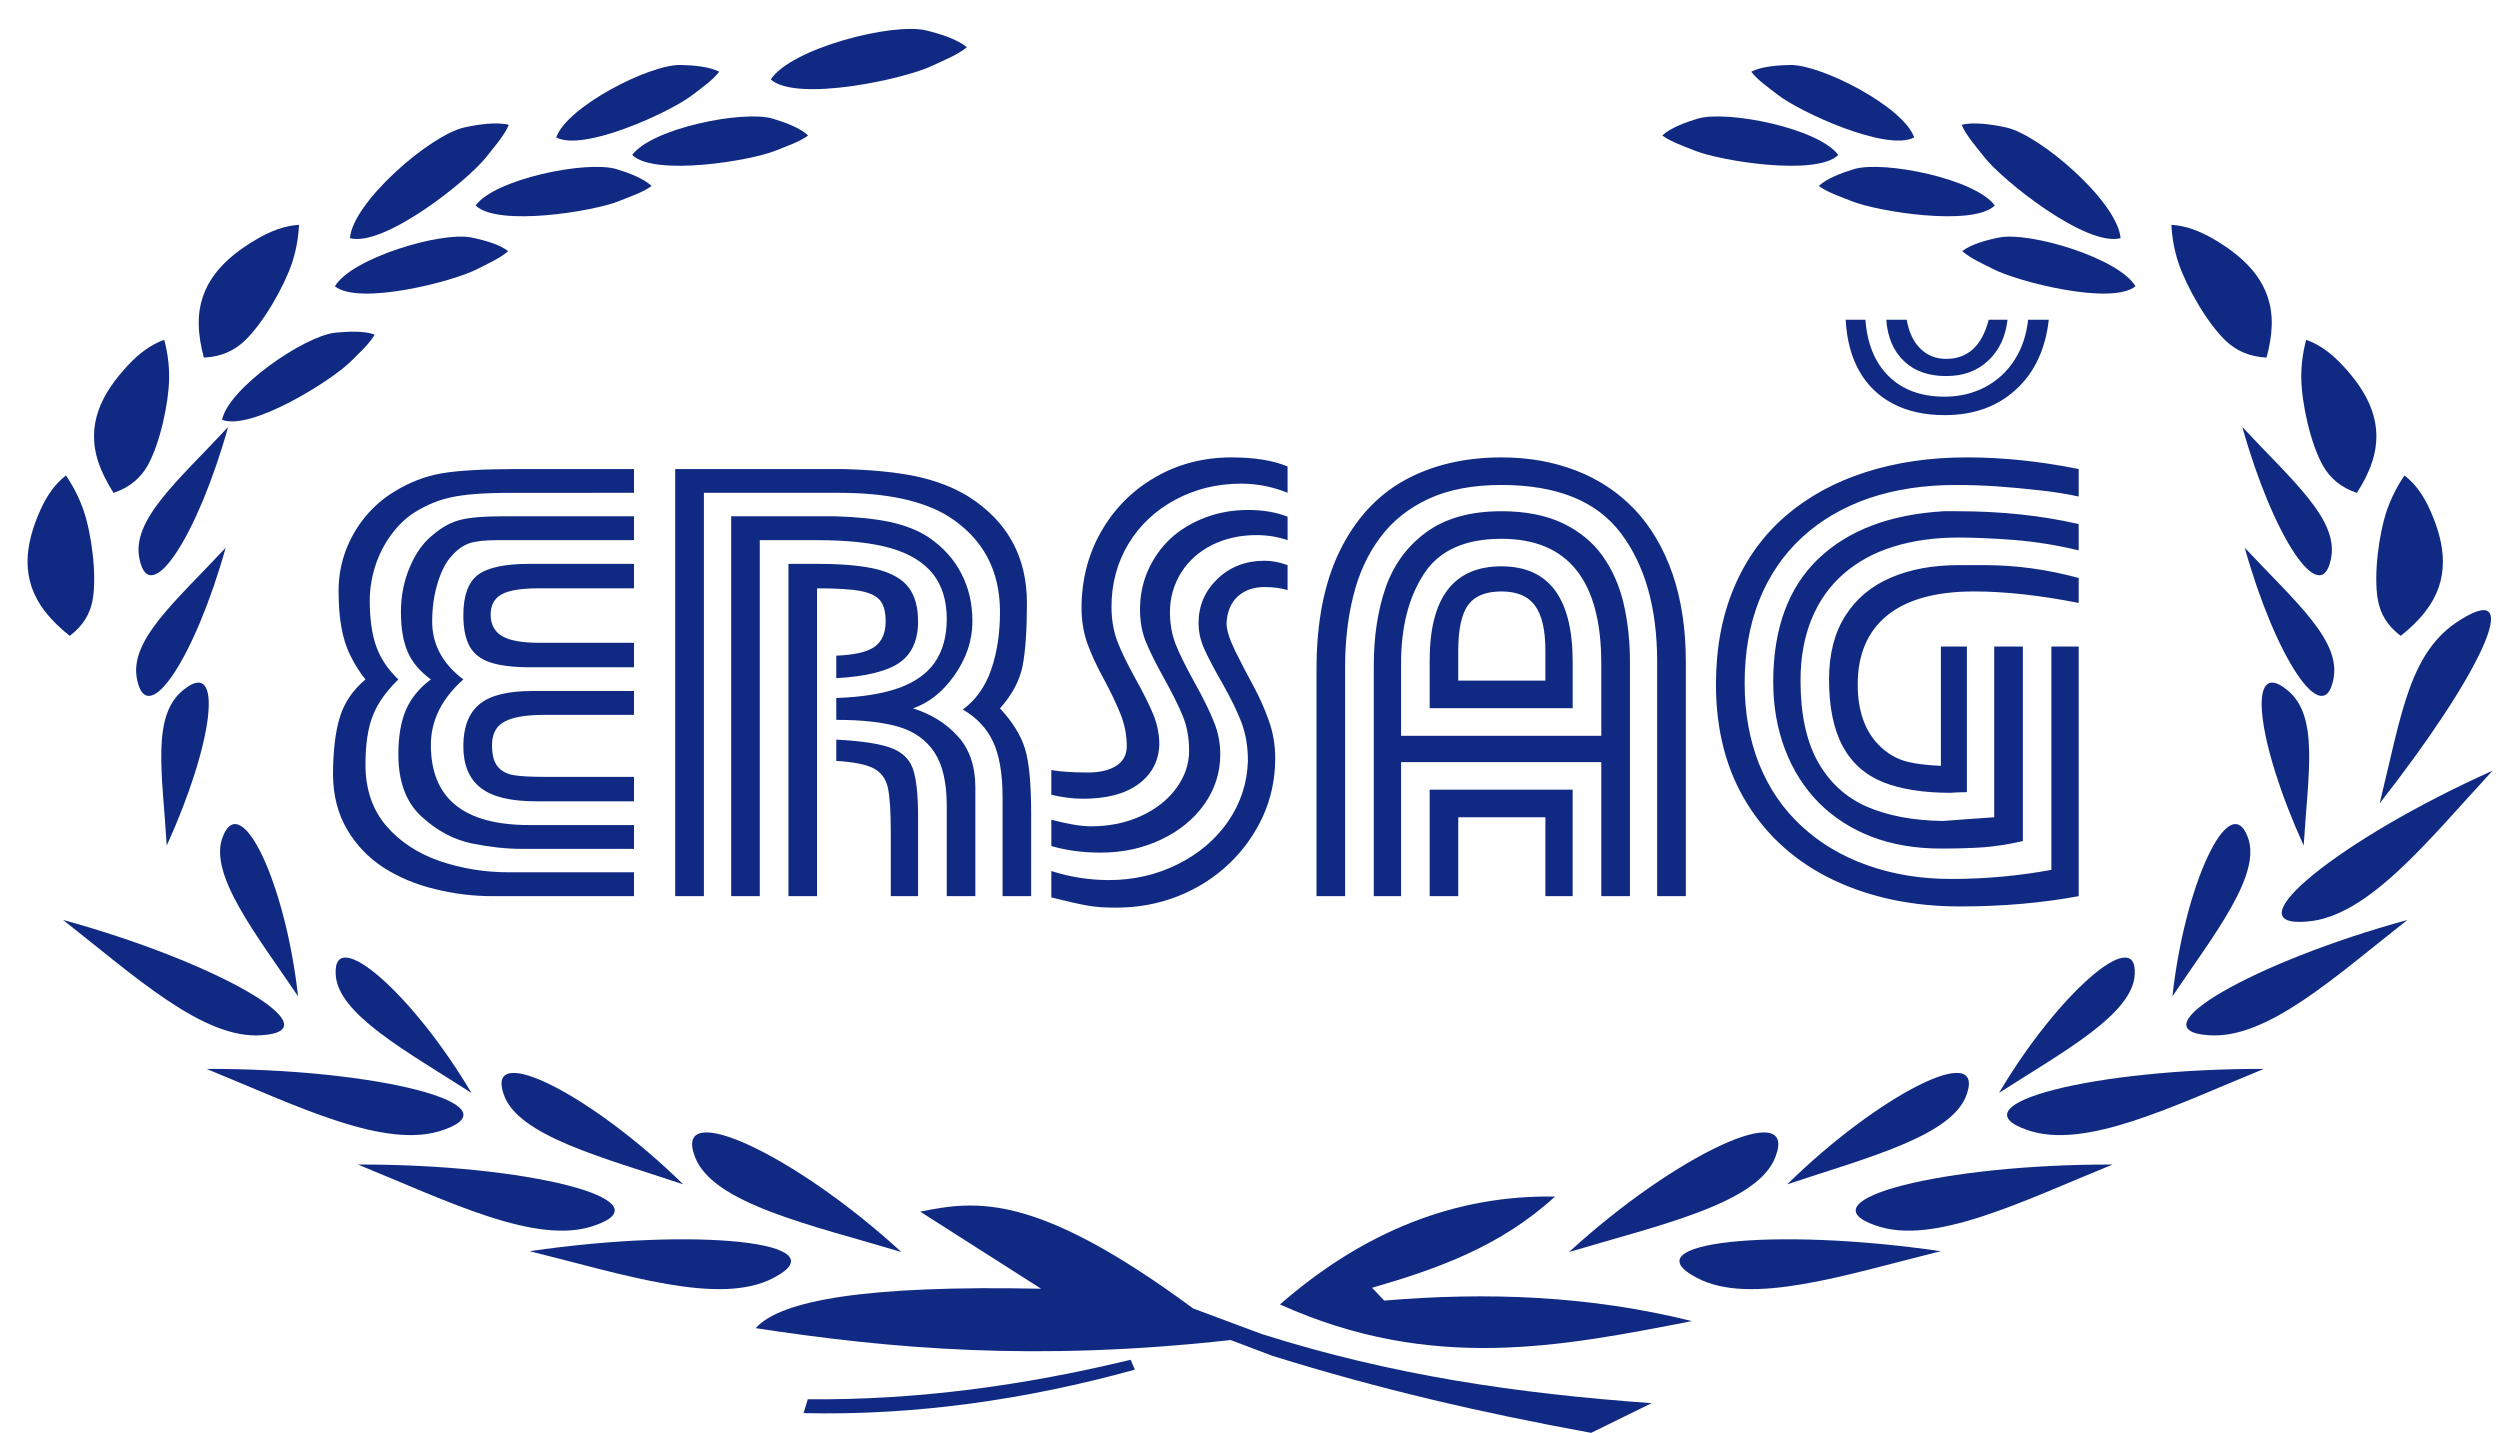 <?xml version="1.0" encoding="utf-8"?>
<!-- Generator: Adobe Illustrator 16.0.0, SVG Export Plug-In . SVG Version: 6.00 Build 0)  -->
<!DOCTYPE svg PUBLIC "-//W3C//DTD SVG 1.1//EN" "http://www.w3.org/Graphics/SVG/1.1/DTD/svg11.dtd">
<svg version="1.1" id="Layer_1" xmlns="http://www.w3.org/2000/svg" xmlns:xlink="http://www.w3.org/1999/xlink" x="0px" y="0px"
	 width="800px" height="458.513px" viewBox="0 0 800 458.513" enable-background="new 0 0 800 458.513" xml:space="preserve">
<g>
	<path fill-rule="evenodd" clip-rule="evenodd" fill="#102A83" d="M288.432,400.642c-34.01-31.216-73.268-49.506-66.101-30.604
		C227.794,385.109,259.254,391.917,288.432,400.642L288.432,400.642z M288.432,400.642"/>
	<path fill-rule="evenodd" clip-rule="evenodd" fill="#102A83" d="M169.5,400.382c53.436-7.829,99.942-2.888,78.106,8.499
		C230.411,418.063,199.89,407.908,169.5,400.382L169.5,400.382z M169.5,400.382"/>
	<path fill-rule="evenodd" clip-rule="evenodd" fill="#102A83" d="M114.531,372.652c54.062-0.165,99.253,11.342,75.85,19.479
		C171.92,398.773,143.38,384.397,114.531,372.652L114.531,372.652z M114.531,372.652"/>
	<path fill-rule="evenodd" clip-rule="evenodd" fill="#102A83" d="M66.095,342.049c54.1-0.143,99.284,11.339,75.877,19.503
		C123.484,368.192,94.944,353.811,66.095,342.049L66.095,342.049z M66.095,342.049"/>
	<path fill-rule="evenodd" clip-rule="evenodd" fill="#102A83" d="M218.623,378.989c-29.092-28.588-63.237-45.915-57.499-28.976
		C165.492,363.495,193.073,370.422,218.623,378.989L218.623,378.989z M218.623,378.989"/>
	<path fill-rule="evenodd" clip-rule="evenodd" fill="#102A83" d="M150.85,349.734c-18.575-31.458-44.343-54.097-43.433-37.982
		C107.963,324.564,130.517,336.634,150.85,349.734L150.85,349.734z M150.85,349.734"/>
	<path fill-rule="evenodd" clip-rule="evenodd" fill="#102A83" d="M95.38,318.821c-3.952-35.854-18.159-66.285-24.064-51.126
		C66.483,279.653,82.146,299.196,95.38,318.821L95.38,318.821z M95.38,318.821"/>
	<path fill-rule="evenodd" clip-rule="evenodd" fill="#102A83" d="M20.166,294.38c49.257,13.506,87.145,35.38,63.542,36.896
		C65.055,332.655,43.108,312.362,20.166,294.38L20.166,294.38z M20.166,294.38"/>
	<path fill-rule="evenodd" clip-rule="evenodd" fill="#102A83" d="M53.352,270.584c15.051-33.065,18.351-60.373,5.409-49.866
		C48.352,228.902,51.954,247.364,53.352,270.584L53.352,270.584z M53.352,270.584"/>
	<path fill-rule="evenodd" clip-rule="evenodd" fill="#102A83" d="M72.222,175.261c-9.745,34.808-24.965,58.222-28.321,42.375
		C41.076,205.108,55.962,192.699,72.222,175.261L72.222,175.261z M72.222,175.261"/>
	<path fill-rule="evenodd" clip-rule="evenodd" fill="#102A83" d="M72.998,136.642c-9.756,34.824-24.975,58.219-28.33,42.393
		C41.868,166.51,56.73,154.103,72.998,136.642L72.998,136.642z M72.998,136.642"/>
	<path fill-rule="evenodd" clip-rule="evenodd" fill="#102A83" d="M21.1,152.154c2.441,3.559,4.313,7.304,5.657,11.225
		c2.558,7.47,4.288,20.638,2.89,28.586c-0.776,4.367-3.025,8.279-7.334,11.508c-3.026-2.4-5.662-4.938-7.837-7.713
		c-8.045-10.317-6.531-21.42-1.562-32.547C15.004,158.586,17.642,154.791,21.1,152.154L21.1,152.154z M21.1,152.154"/>
	<path fill-rule="evenodd" clip-rule="evenodd" fill="#102A83" d="M52.551,108.742c1.107,4.104,1.625,8.229,1.57,12.333
		c-0.106,7.853-2.912,20.88-6.922,27.975c-2.229,3.888-5.66,6.924-10.852,8.68c-2.029-3.177-3.686-6.379-4.808-9.659
		c-4.152-12.235,1.047-22.294,9.537-31.313C44.592,112.984,48.41,110.208,52.551,108.742L52.551,108.742z M52.551,108.742"/>
	<path fill-rule="evenodd" clip-rule="evenodd" fill="#102A83" d="M95.683,71.941c-0.189,4.226-0.954,8.328-2.25,12.245
		c-2.497,7.47-9.148,19.19-15.161,24.887c-3.3,3.129-7.507,5.098-13.025,5.359c-0.986-3.579-1.59-7.113-1.648-10.558
		c-0.271-12.831,7.771-21.066,18.654-27.401C86.757,73.842,91.26,72.203,95.683,71.941L95.683,71.941z M95.683,71.941"/>
	<g>
		<path fill-rule="evenodd" clip-rule="evenodd" fill="#102A83" d="M162.827,39.94c-1.428,3.46-4.917,7.33-7.167,10.245
			c-5.937,7.616-32.781,28.923-43.68,26.026c0.906-11.553,25.737-33.072,36.647-35.441C153.185,39.771,159.036,38.968,162.827,39.94
			L162.827,39.94z M162.827,39.94"/>
		<path fill-rule="evenodd" clip-rule="evenodd" fill="#102A83" d="M309.39,15.124c-2.94,2.464-7.912,4.41-11.315,6.023
			c-8.932,4.223-43.103,11.601-51.431,4.293c6.37-9.892,38.849-18.314,49.721-15.705C300.901,10.83,306.505,12.633,309.39,15.124
			L309.39,15.124z M309.39,15.124"/>
	</g>
	<path fill-rule="evenodd" clip-rule="evenodd" fill="#102A83" d="M230.157,22.953c-2.033,2.702-5.899,5.338-8.516,7.403
		c-6.838,5.354-34.862,18.335-43.653,13.617c3.409-9.798,29.727-23.348,39.727-23.182C221.867,20.862,227.111,21.337,230.157,22.953
		L230.157,22.953z M230.157,22.953"/>
	<path fill-rule="evenodd" clip-rule="evenodd" fill="#102A83" d="M258.618,43.354c-2.768,2.063-7.276,3.559-10.408,4.839
		c-8.129,3.325-38.897,8.28-45.909,1.403c6.181-8.496,35.493-14.449,45.002-11.625C251.283,39.157,256.181,41.007,258.618,43.354
		L258.618,43.354z M258.618,43.354"/>
	<path fill-rule="evenodd" clip-rule="evenodd" fill="#102A83" d="M208.51,59.509c-2.741,2.065-7.25,3.533-10.377,4.817
		c-8.159,3.345-38.907,8.307-45.94,1.426c6.208-8.495,35.493-14.472,45.029-11.648C201.174,55.287,206.072,57.164,208.51,59.509
		L208.51,59.509z M208.51,59.509"/>
	<path fill-rule="evenodd" clip-rule="evenodd" fill="#102A83" d="M162.608,80.364c-2.524,2.278-6.872,4.179-9.839,5.717
		c-7.797,4.057-37.907,11.747-45.6,5.531c5.33-9.018,33.897-17.583,43.653-15.613C154.888,76.805,159.942,78.225,162.608,80.364
		L162.608,80.364z M162.608,80.364"/>
	<path fill-rule="evenodd" clip-rule="evenodd" fill="#102A83" d="M119.893,107.074c-1.625,2.948-5.114,6.032-7.421,8.378
		c-6.041,6.17-32.063,22.494-41.404,18.888c2.033-10.131,26.27-26.81,36.185-27.878
		C111.404,106.037,116.678,105.844,119.893,107.074L119.893,107.074z M119.893,107.074"/>
	<path fill-rule="evenodd" clip-rule="evenodd" fill="#102A83" d="M333.153,412.393c-12.885-8.233-25.77-16.441-38.68-24.656
		c17.997-3.694,37.035-6.14,87.333,30.966c7.335,2.723,14.67,5.475,22.006,8.209c41.839,13.21,81.206,18.955,124.693,22.105
		c-6.455,3.162-12.911,6.34-19.34,9.496c-35.521-6.508-67.663-13.95-102.002-24.649c-4.451-1.687-8.901-3.374-13.353-5.053
		c-62.605,6.974-108.981,2.746-151.998-3.797C249.773,416.063,277.22,411.229,333.153,412.393L333.153,412.393z M333.153,412.393"/>
	<path fill-rule="evenodd" clip-rule="evenodd" fill="#102A83" d="M258.488,447.766c34.964,0.331,69.335-4.412,103.318-12.646
		c0.471,1.068,0.907,2.113,1.35,3.182c-34.862,9.606-70.167,14.707-106.021,13.9C257.578,450.707,258.014,449.23,258.488,447.766
		L258.488,447.766z M258.488,447.766"/>
	<path fill-rule="evenodd" clip-rule="evenodd" fill="#102A83" d="M502.104,400.642c34.011-31.216,73.296-49.506,66.098-30.604
		C562.736,385.109,531.308,391.917,502.104,400.642L502.104,400.642z M502.104,400.642"/>
	<path fill-rule="evenodd" clip-rule="evenodd" fill="#102A83" d="M621.031,400.382c-53.434-7.829-99.943-2.888-78.076,8.499
		C560.152,418.063,590.647,407.908,621.031,400.382L621.031,400.382z M621.031,400.382"/>
	<path fill-rule="evenodd" clip-rule="evenodd" fill="#102A83" d="M676.03,372.652c-54.093-0.165-99.284,11.342-75.878,19.479
		C618.614,398.773,647.157,384.397,676.03,372.652L676.03,372.652z M676.03,372.652"/>
	<path fill-rule="evenodd" clip-rule="evenodd" fill="#102A83" d="M724.436,342.049c-54.065-0.143-99.257,11.339-75.85,19.503
		C667.047,368.192,695.59,353.811,724.436,342.049L724.436,342.049z M724.436,342.049"/>
	<path fill-rule="evenodd" clip-rule="evenodd" fill="#102A83" d="M571.91,378.989c29.095-28.588,63.241-45.915,57.5-28.976
		C625.069,363.495,597.461,370.422,571.91,378.989L571.91,378.989z M571.91,378.989"/>
	<path fill-rule="evenodd" clip-rule="evenodd" fill="#102A83" d="M639.685,349.734c18.571-31.458,44.338-54.097,43.434-37.982
		C682.567,324.564,660.041,336.634,639.685,349.734L639.685,349.734z M639.685,349.734"/>
	<path fill-rule="evenodd" clip-rule="evenodd" fill="#102A83" d="M695.177,318.821c3.929-35.854,18.159-66.285,24.04-51.126
		C724.051,279.653,708.393,299.196,695.177,318.821L695.177,318.821z M695.177,318.821"/>
	<path fill-rule="evenodd" clip-rule="evenodd" fill="#102A83" d="M770.368,294.38c-49.258,13.506-87.141,35.38-63.542,36.896
		C725.506,332.655,747.429,312.362,770.368,294.38L770.368,294.38z M770.368,294.38"/>
	<g>
		<path fill-rule="evenodd" clip-rule="evenodd" fill="#102A83" d="M797.62,246.628c-48.652,21.779-84.091,50.438-59.367,48.274
			C757.867,293.384,777.016,268.905,797.62,246.628L797.62,246.628z M797.62,246.628"/>
		<path fill-rule="evenodd" clip-rule="evenodd" fill="#102A83" d="M761.494,257.066c32.088-40.904,46.729-71.77,26.017-58.84
			C770.972,208.311,768.582,228.243,761.494,257.066L761.494,257.066z M761.494,257.066"/>
	</g>
	<path fill-rule="evenodd" clip-rule="evenodd" fill="#102A83" d="M737.183,270.584c-15.056-33.065-18.351-60.373-5.385-49.866
		C742.182,228.902,738.609,247.364,737.183,270.584L737.183,270.584z M737.183,270.584"/>
	<path fill-rule="evenodd" clip-rule="evenodd" fill="#102A83" d="M718.309,175.261c9.754,34.808,25,58.222,28.323,42.375
		C749.462,205.108,734.6,192.699,718.309,175.261L718.309,175.261z M718.309,175.261"/>
	<path fill-rule="evenodd" clip-rule="evenodd" fill="#102A83" d="M717.54,136.642c9.753,34.824,25,58.219,28.323,42.393
		C748.692,166.51,733.831,154.103,717.54,136.642L717.54,136.642z M717.54,136.642"/>
	<path fill-rule="evenodd" clip-rule="evenodd" fill="#102A83" d="M769.436,152.154c-2.42,3.559-4.314,7.304-5.66,11.225
		c-2.528,7.47-4.286,20.638-2.857,28.586c0.77,4.367,2.993,8.279,7.307,11.508c3.022-2.4,5.688-4.938,7.83-7.713
		c8.076-10.317,6.54-21.42,1.566-32.547C775.561,158.586,772.896,154.791,769.436,152.154L769.436,152.154z M769.436,152.154"/>
	<path fill-rule="evenodd" clip-rule="evenodd" fill="#102A83" d="M737.978,108.742c-1.098,4.104-1.618,8.229-1.564,12.333
		c0.109,7.853,2.911,20.88,6.95,27.975c2.198,3.888,5.632,6.924,10.823,8.68c2.061-3.177,3.709-6.379,4.81-9.659
		c4.146-12.235-1.045-22.294-9.508-31.313C745.945,112.984,742.155,110.208,737.978,108.742L737.978,108.742z M737.978,108.742"/>
	<path fill-rule="evenodd" clip-rule="evenodd" fill="#102A83" d="M694.849,71.941c0.219,4.226,0.96,8.328,2.279,12.245
		c2.501,7.47,9.12,19.19,15.137,24.887c3.297,3.129,7.527,5.098,13.022,5.359c0.99-3.579,1.592-7.113,1.676-10.558
		c0.246-12.831-7.803-21.066-18.654-27.401C703.776,73.842,699.299,72.203,694.849,71.941L694.849,71.941z M694.849,71.941"/>
	<path fill-rule="evenodd" clip-rule="evenodd" fill="#102A83" d="M627.733,39.94c1.43,3.46,4.918,7.33,7.171,10.245
		c5.905,7.616,32.747,28.923,43.68,26.026c-0.906-11.553-25.74-33.072-36.675-35.441C637.35,39.771,631.498,38.968,627.733,39.94
		L627.733,39.94z M627.733,39.94"/>
	<path fill-rule="evenodd" clip-rule="evenodd" fill="#102A83" d="M560.4,22.953c2.006,2.702,5.907,5.338,8.517,7.403
		c6.813,5.354,34.835,18.335,43.625,13.617c-3.406-9.798-29.725-23.348-39.696-23.182C568.67,20.862,563.423,21.337,560.4,22.953
		L560.4,22.953z M560.4,22.953"/>
	<path fill-rule="evenodd" clip-rule="evenodd" fill="#102A83" d="M531.938,43.354c2.749,2.063,7.253,3.559,10.386,4.839
		c8.159,3.325,38.9,8.28,45.933,1.403c-6.209-8.496-35.493-14.449-45.026-11.625C539.274,39.157,534.385,41.007,531.938,43.354
		L531.938,43.354z M531.938,43.354"/>
	<path fill-rule="evenodd" clip-rule="evenodd" fill="#102A83" d="M582.021,59.509c2.747,2.065,7.28,3.533,10.385,4.817
		c8.159,3.345,38.927,8.307,45.933,1.426c-6.182-8.495-35.493-14.472-45.025-11.648C589.356,55.287,584.466,57.164,582.021,59.509
		L582.021,59.509z M582.021,59.509"/>
	<path fill-rule="evenodd" clip-rule="evenodd" fill="#102A83" d="M627.926,80.364c2.527,2.278,6.868,4.179,9.863,5.717
		c7.775,4.057,37.911,11.747,45.575,5.531c-5.302-9.018-33.9-17.583-43.652-15.613C635.646,76.805,630.591,78.225,627.926,80.364
		L627.926,80.364z M627.926,80.364"/>
	<path fill-rule="evenodd" clip-rule="evenodd" fill="#102A83" d="M442.959,416.188c32.8-2.775,65.63-1.619,98.459,6.57
		c-41.648,8.066-83.186,16.584-131.838-5.338c27.031-23.558,56.345-35.064,88.021-34.519c-17.335,15.918-37.72,23.178-58.543,29.182
		C440.349,413.436,441.667,414.807,442.959,416.188L442.959,416.188z M442.959,416.188"/>
	<path fill-rule="evenodd" clip-rule="evenodd" fill="#102A83" d="M202.878,213.533H169.83c-5.352,0-9.64-0.5-12.745-1.496
		c-3.156-0.996-5.442-2.751-6.785-5.175c-1.343-2.417-2.033-5.79-2.033-9.984c0-6.22,1.542-10.514,4.615-12.883
		c3.108-2.373,8.599-3.559,16.511-3.559h33.485v7.83h-30.467c-5.598,0-9.584,0.638-11.919,1.945
		c-2.308,1.305-3.489,3.461-3.489,6.45c0,3.083,1.208,5.386,3.599,6.857c2.421,1.473,6.459,2.184,12.253,2.184h30.023V213.533z
		 M202.878,256.421H171.56c-8.242,0-14.199-1.465-17.826-4.384c-3.65-2.895-5.467-7.307-5.467-13.262
		c0-6.025,1.676-10.466,5.058-13.333c3.375-2.874,9.007-4.319,16.892-4.319h32.661v7.64h-28.784c-5.776,0-9.976,0.712-12.641,2.156
		c-2.665,1.401-4.008,3.917-4.008,7.517c0,3.115,0.598,5.392,1.807,6.857c1.212,1.471,2.912,2.379,5.113,2.752
		c2.174,0.386,5.578,0.547,10.106,0.547h28.407V256.421z M202.878,271.635h-36.178c-4.726,0-9.972-0.577-15.71-1.732
		c-5.775-1.21-11.126-4.033-16.079-8.589c-4.972-4.555-7.44-11.174-7.44-19.905c0-5.746,0.823-10.488,2.441-14.284
		c1.652-3.77,4.317-7.02,7.967-9.704c-3.517-2.583-6.013-5.528-7.41-8.803c-1.435-3.297-2.175-7.544-2.175-12.736
		c0-5.296,0.994-10.177,2.94-14.641c1.919-4.483,4.45-7.897,7.496-10.246c2.695-2.302,5.528-3.847,8.547-4.629
		c3.022-0.783,7.637-1.16,13.818-1.16h41.782v7.64h-43.674c-3.932,0-6.926,0.329-8.931,0.972c-2.033,0.685-3.933,2.041-5.718,4.057
		c-1.806,1.895-3.293,4.768-4.475,8.564c-1.18,3.844-1.785,7.969-1.785,12.457c0,7.354,3.347,13.52,9.972,18.525
		c-6.926,6.168-10.388,13.147-10.388,20.952c0,17.106,10.494,25.641,31.514,25.641h33.485V271.635z M202.878,279.131v7.634h-45.433
		c-6.132,0-12.231-0.759-18.355-2.277c-6.153-1.495-11.62-3.814-16.458-6.922c-4.832-3.162-8.677-7.219-11.59-12.171
		c-2.912-5.006-4.395-10.729-4.478-17.225c0-7.781,0.746-14.048,2.201-18.742c1.456-4.652,4.168-8.639,8.186-12.007
		c-1.844-2.253-3.44-4.816-4.81-7.613c-1.402-2.799-2.335-5.835-2.912-9.157c-0.605-3.321-0.88-7.214-0.88-11.77
		c0-4.271,0.746-8.49,2.249-12.595c1.543-4.107,3.657-7.758,6.353-11.005c2.713-3.256,5.794-5.887,9.255-7.974
		c4.779-2.942,9.78-4.89,15-5.813c5.248-0.924,13.434-1.399,24.561-1.399h37.111v7.612H163.27c-8.355,0-14.615,0.495-18.876,1.427
		c-4.207,0.897-8.159,2.561-11.844,4.908c-2.771,1.779-5.246,4.178-7.413,7.141c-2.201,2.99-3.874,6.31-5.055,9.943
		c-1.154,3.607-1.758,7.308-1.758,11.076c0,5.979,0.717,10.889,2.088,14.686c1.373,3.846,3.736,7.331,7.06,10.534
		c-3.874,3.751-6.597,7.616-8.156,11.533c-1.569,3.936-2.363,9.182-2.363,15.753c0,7.854,2.222,14.354,6.617,19.521
		c4.396,5.131,10.114,8.873,17.175,11.322c7.032,2.391,14.387,3.582,22.083,3.582H202.878z M267.609,243.491v-6.811
		c7.686,0.387,13.375,1.235,17.08,2.491c3.716,1.283,6.154,3.471,7.338,6.579c1.151,3.077,1.755,8.208,1.755,15.349v25.665h-8.732
		v-20.516c0-6.502-0.302-11.198-0.907-14.093c-0.636-2.918-2.146-5.005-4.558-6.264C277.22,244.636,273.206,243.828,267.609,243.491
		L267.609,243.491z M225.243,286.765h-9.178V150.093h53.274c9.502,0.213,17.415,0.996,23.839,2.346
		c6.401,1.378,12.005,3.534,16.761,6.479c12.476,7.921,18.678,19.285,18.678,34.068c0,8.612-0.464,15.28-1.37,20.047
		c-0.935,4.742-3.355,9.298-7.253,13.642c4.039,4.342,6.704,8.66,8.018,12.954c1.323,4.317,1.955,11.175,1.955,20.687v26.448h-9.148
		v-31.572c0-7.52-0.993-13.481-3.026-17.817c-2.028-4.341-5.243-7.76-9.697-10.322c4.207-3.081,7.201-7.332,9.094-12.808
		c1.871-5.439,2.806-11.578,2.806-18.435c0-13.356-5.491-23.585-16.541-30.604c-8.102-4.988-19.746-7.5-34.938-7.5h-43.271V286.765z
		 M243.127,286.765h-9.151V165.206h33.189c7.061,0.214,12.966,0.833,17.75,1.847c4.805,1.068,8.867,2.66,12.253,4.889
		c4.639,3.157,8.128,7.021,10.464,11.601c2.39,4.579,3.542,9.679,3.542,15.282c0,5.999-1.871,11.672-5.631,17.102
		c-3.763,5.412-8.242,8.994-13.406,10.75c5.769,1.779,10.576,4.741,14.34,8.897c3.764,4.122,5.636,9.607,5.636,16.347v34.845h-9.152
		v-28.939c0-7.425-1.322-13.119-3.959-17.11c-2.658-3.962-6.456-6.684-11.476-8.155c-5.059-1.475-11.704-2.209-19.917-2.209v-6.996
		c8.213-0.288,14.972-1.379,20.161-3.25c5.22-1.925,9.039-4.7,11.486-8.303c2.438-3.681,3.706-8.212,3.706-13.712
		c0-5.934-1.511-10.794-4.45-14.475c-2.94-3.698-7.422-6.43-13.38-8.185c-5.988-1.732-13.932-2.583-23.677-2.583h-18.328V286.765z
		 M252.304,286.765V180.437h9.151c8.375,0,14.858,0.614,19.446,1.8c4.592,1.213,7.853,3.108,9.866,5.745
		c2.033,2.677,3.015,6.311,3.015,10.89c0,5.999-1.974,10.415-5.954,13.19c-4.019,2.776-10.75,4.411-20.22,4.956v-7.21
		c5.738-0.216,9.832-1.141,12.194-2.799c2.39-1.687,3.602-4.389,3.602-8.113c0-3.085-0.577-5.338-1.788-6.765
		c-1.183-1.448-3.271-2.445-6.295-3.014c-3.015-0.59-7.637-0.851-13.866-0.851v98.499H252.304z M412.024,157.686
		c-4.835-1.949-9.807-2.918-14.865-2.918c-7.688,0-14.719,1.729-21.119,5.172c-6.38,3.463-11.354,8.134-14.972,14.139
		c-3.575,5.976-5.388,12.668-5.388,20.091c0,4.082,0.632,7.762,1.899,11.128c1.287,3.345,3.213,7.238,5.684,11.719
		c2.503,4.484,4.396,8.279,5.716,11.438c1.315,3.127,2.002,6.425,2.002,9.917c-0.216,5.268-2.473,9.461-6.73,12.574
		c-4.261,3.132-10.167,4.649-17.75,4.649c-3.184,0-6.563-0.432-10.08-1.28v-7.9c2.697,0.498,6.621,0.782,11.761,0.782
		c3.84,0,6.834-0.734,9.066-2.165c2.221-1.44,3.316-3.535,3.316-6.257c0-3.415-0.625-6.761-1.919-10.083
		c-1.322-3.298-3.081-7.045-5.357-11.272c-2.308-4.199-4.093-8.065-5.332-11.503c-1.23-3.487-1.865-7.26-1.865-11.317
		c0-8.97,2.09-17.156,6.26-24.463c4.207-7.354,9.944-13.167,17.307-17.413c7.308-4.244,15.473-6.359,24.453-6.359
		c7.253,0,13.214,0.946,17.912,2.897V157.686z M412.024,172.845c-3.131-1.068-6.429-1.614-9.999-1.614
		c-5.162,0-9.886,1.068-14.12,3.132c-4.235,2.133-7.555,5.077-9.946,8.894c-2.363,3.795-3.571,8.022-3.571,12.624
		c0,3.725,0.605,7.186,1.841,10.345c1.24,3.104,3.269,7.161,5.985,12.1c2.779,4.955,4.838,9.133,6.209,12.594
		c1.408,3.419,2.062,6.906,2.062,10.465c0,5.813-1.7,11.104-5.055,15.92c-3.405,4.792-8.019,8.588-13.898,11.364
		c-5.824,2.775-12.279,4.169-19.339,4.169c-5.738,0-11.013-0.712-15.77-2.106v-8.421c5.275,1.399,9.533,2.11,12.775,2.11
		c5.765,0,11.041-1.091,15.824-3.25c4.78-2.183,8.57-5.124,11.343-8.873c2.778-3.754,4.147-7.786,4.147-12.122
		c0-3.992-0.652-7.664-2.001-10.984c-1.343-3.298-3.375-7.382-6.043-12.174c-2.692-4.816-4.619-8.75-5.85-11.788
		c-1.211-3.014-1.816-6.433-1.816-10.154c0-4.49,0.853-8.71,2.584-12.597c1.73-3.892,4.147-7.287,7.173-10.131
		c3.046-2.823,6.759-5.053,11.013-6.69c4.261-1.639,8.846-2.466,13.763-2.466c4.808,0,9.01,0.711,12.691,2.131V172.845z
		 M412.024,180.84v7.993c-2.06-0.638-4.531-0.972-7.39-0.972c-3.462,0-6.291,0.972-8.544,2.989c-2.194,1.996-3.375,4.838-3.601,8.52
		c0,2.204,0.964,5.241,2.833,9.063c1.923,3.843,3.846,7.566,5.797,11.126c1.949,3.583,3.571,7.281,4.916,11.077
		c1.374,3.794,2.033,7.802,2.033,12.031c0,6.62-1.318,12.813-3.928,18.57c-2.665,5.79-6.318,10.89-10.989,15.309
		c-4.67,4.406-10.106,7.829-16.212,10.243c-6.153,2.426-12.743,3.659-19.804,3.659c-3.544,0-6.569-0.189-9.066-0.646
		c-2.523-0.444-6.373-1.298-11.648-2.627v-8.446c6.071,1.945,12.226,2.895,18.407,2.895c7.911,0,15.247-1.666,22.032-5.054
		c6.809-3.392,12.169-7.971,16.185-13.783c3.98-5.813,6.067-12.242,6.288-19.313c0-4.626-0.715-8.76-2.118-12.432
		c-1.426-3.681-3.486-7.852-6.154-12.554c-2.666-4.646-4.585-8.303-5.739-10.936c-1.181-2.631-1.785-5.36-1.785-8.183
		c0-5.528,2.033-10.252,6.041-14.116c4.017-3.867,9.041-5.813,15.058-5.813C407.08,179.44,409.525,179.915,412.024,180.84
		L412.024,180.84z M494.523,217.803v-9.609c0-6.622-1.1-11.412-3.352-14.424c-2.199-3.012-5.769-4.508-10.688-4.508
		c-5,0-8.543,1.421-10.687,4.343c-2.088,2.891-3.159,7.782-3.159,14.589v9.609H494.523z M503.259,226.625h-45.768v-15.254
		c0-20.091,7.664-30.148,22.966-30.148c15.191,0,22.802,10.172,22.802,30.578V226.625z M512.408,212.298
		c0-26.571-10.661-39.883-31.951-39.883c-11.647,0-19.917,3.727-24.78,11.198c-4.89,7.452-7.334,16.99-7.334,28.685v23.15h64.065
		V212.298z M521.582,211.801v74.964h-9.174v-42.888h-64.065v42.888h-8.736v-73.682c0-9.396,1.264-17.771,3.818-25.126
		c2.61-7.354,6.924-13.24,13.021-17.674c6.127-4.463,14.121-6.693,24.038-6.693c7.609,0,14.147,1.281,19.505,3.796
		c5.358,2.589,9.643,6.026,12.775,10.441c3.158,4.41,5.439,9.511,6.785,15.279C520.896,198.895,521.582,205.108,521.582,211.801
		L521.582,211.801z M494.523,261.526h-27.885v25.238h-9.147v-34.063h45.768v34.063h-8.735V261.526z M539.467,211.801v74.964h-9.176
		v-74.964c0-17.176-3.846-30.89-11.621-41.189c-7.773-10.296-20.493-15.421-38.213-15.421c-9.12,0-16.922,1.474-23.322,4.44
		c-6.429,2.989-11.622,7.141-15.55,12.481c-3.983,5.333-6.814,11.576-8.544,18.622c-1.759,7.043-2.609,14.635-2.609,22.775v73.256
		h-9.148v-72.641c0-15.063,2.473-27.637,7.417-37.791c4.973-10.154,11.868-17.699,20.686-22.613
		c8.847-4.89,19.204-7.354,31.153-7.354c8.571,0,16.511,1.403,23.764,4.203c7.28,2.799,13.544,6.972,18.792,12.475
		c5.22,5.507,9.257,12.385,12.114,20.596C538.039,191.848,539.467,201.264,539.467,211.801L539.467,211.801z M629.41,206.887v46.599
		c-1.236,0-2.225,0.023-2.966,0.07c-0.716,0.023-1.484,0.065-2.336,0.143c-8.599,0-15.77-1.139-21.484-3.393
		c-5.714-2.302-10.054-6.121-12.966-11.53c-2.912-5.434-4.367-12.55-4.367-21.355c0-8.09,1.73-14.875,5.19-20.329
		c3.463-5.483,8.353-9.584,14.589-12.245c6.208-2.678,13.489-4.006,21.73-4.006h8.296c10.026,0,20.027,1.376,30.082,4.105v7.992
		c-12.445-2.441-23.571-3.675-33.489-3.675c-12.197,0-21.482,2.563-27.773,7.661c-6.292,5.125-9.45,12.479-9.45,22.087
		c0,9.517,2.912,16.563,8.709,21.166c2.307,1.82,4.779,3.013,7.472,3.652c2.665,0.618,6.127,1.067,10.439,1.234v-38.176H629.41z
		 M647.321,206.887v62.257c-4.643,1.067-8.874,1.701-12.637,1.992c-3.818,0.261-8.324,0.403-13.599,0.403
		c-8.159,0-15.549-1.257-22.088-3.754c-6.564-2.516-12.225-6.162-16.978-10.908c-4.725-4.798-8.324-10.51-10.851-17.157
		c-2.5-6.661-3.736-13.803-3.736-21.492c0-17.032,4.807-30.131,14.34-39.333c9.588-9.208,23.021-14.308,40.329-15.305h4.258
		c14.038,0,26.95,1.379,38.818,4.107v8.423c-7.006-1.688-13.846-2.776-20.521-3.323c-6.704-0.498-12.638-0.782-17.856-0.782
		c-7.61,0-14.532,0.946-20.743,2.871c-6.207,1.872-11.537,4.792-16.015,8.657c-4.479,3.866-7.912,8.686-10.274,14.425
		c-2.392,5.744-3.599,12.36-3.599,19.836c0,10.768,1.896,19.478,5.604,26.074c3.764,6.594,8.983,11.389,15.688,14.276
		c6.757,2.924,14.808,4.418,24.258,4.555c1.84-0.137,4.614-0.326,8.214-0.611c3.599-0.238,6.346-0.427,8.213-0.57v-54.64H647.321z
		 M665.179,206.887v79.878c-11.868,2.213-24.505,3.298-37.967,3.298c-15.055,0-28.488-2.801-40.356-8.393
		c-11.868-5.623-21.098-13.784-27.746-24.461c-6.647-10.699-10-23.416-10-38.199c0-11.599,1.949-21.992,5.825-31.102
		c3.872-9.135,9.422-16.751,16.593-22.917c7.196-6.144,15.686-10.773,25.492-13.902c9.836-3.156,20.604-4.724,32.391-4.724
		c11.455,0,23.379,1.234,35.769,3.728v8.801c-3.653-0.806-7.857-1.494-12.527-1.992c-4.698-0.546-9.313-0.953-13.819-1.282
		c-4.532-0.284-8.846-0.43-12.855-0.43c-10.33,0-19.671,1.427-28.05,4.295c-8.324,2.897-15.466,7.093-21.399,12.601
		c-5.936,5.504-10.44,12.169-13.572,19.976c-3.104,7.828-4.669,16.679-4.669,26.57c0,9.539,1.565,18.198,4.669,25.957
		c3.132,7.734,7.637,14.323,13.544,19.763c5.879,5.45,12.912,9.655,21.071,12.543c8.213,2.924,17.115,4.372,26.729,4.372
		c11.017,0,21.73-0.974,32.142-2.918v-71.462H665.179z M648.996,102.309h6.621c-1.071,9.396-4.531,16.872-10.494,22.326
		c-5.961,5.479-13.57,8.21-22.802,8.21c-6.317,0-11.784-1.189-16.427-3.582c-4.671-2.423-8.271-5.887-10.88-10.441
		c-2.581-4.529-4.065-10.057-4.396-16.513h6.318c0.578,7.737,3.05,13.787,7.501,18.129c4.422,4.342,10.383,6.5,17.883,6.5
		c4.643,0,8.956-1.023,12.857-3.036c3.928-2.067,7.087-4.959,9.479-8.731C647.075,111.419,648.476,107.101,648.996,102.309
		L648.996,102.309z M642.403,102.309c-0.604,5.484-2.691,9.846-6.18,13.099c-3.49,3.298-7.968,4.932-13.462,4.932
		c-5.632,0-10.137-1.589-13.461-4.766c-3.38-3.185-5.275-7.591-5.687-13.265h6.538c0.713,4.007,2.143,7.07,4.396,9.279
		c2.197,2.156,4.944,3.251,8.214,3.251c6.95,0,11.483-4.179,13.626-12.53H642.403z M642.403,102.309"/>
</g>
</svg>
